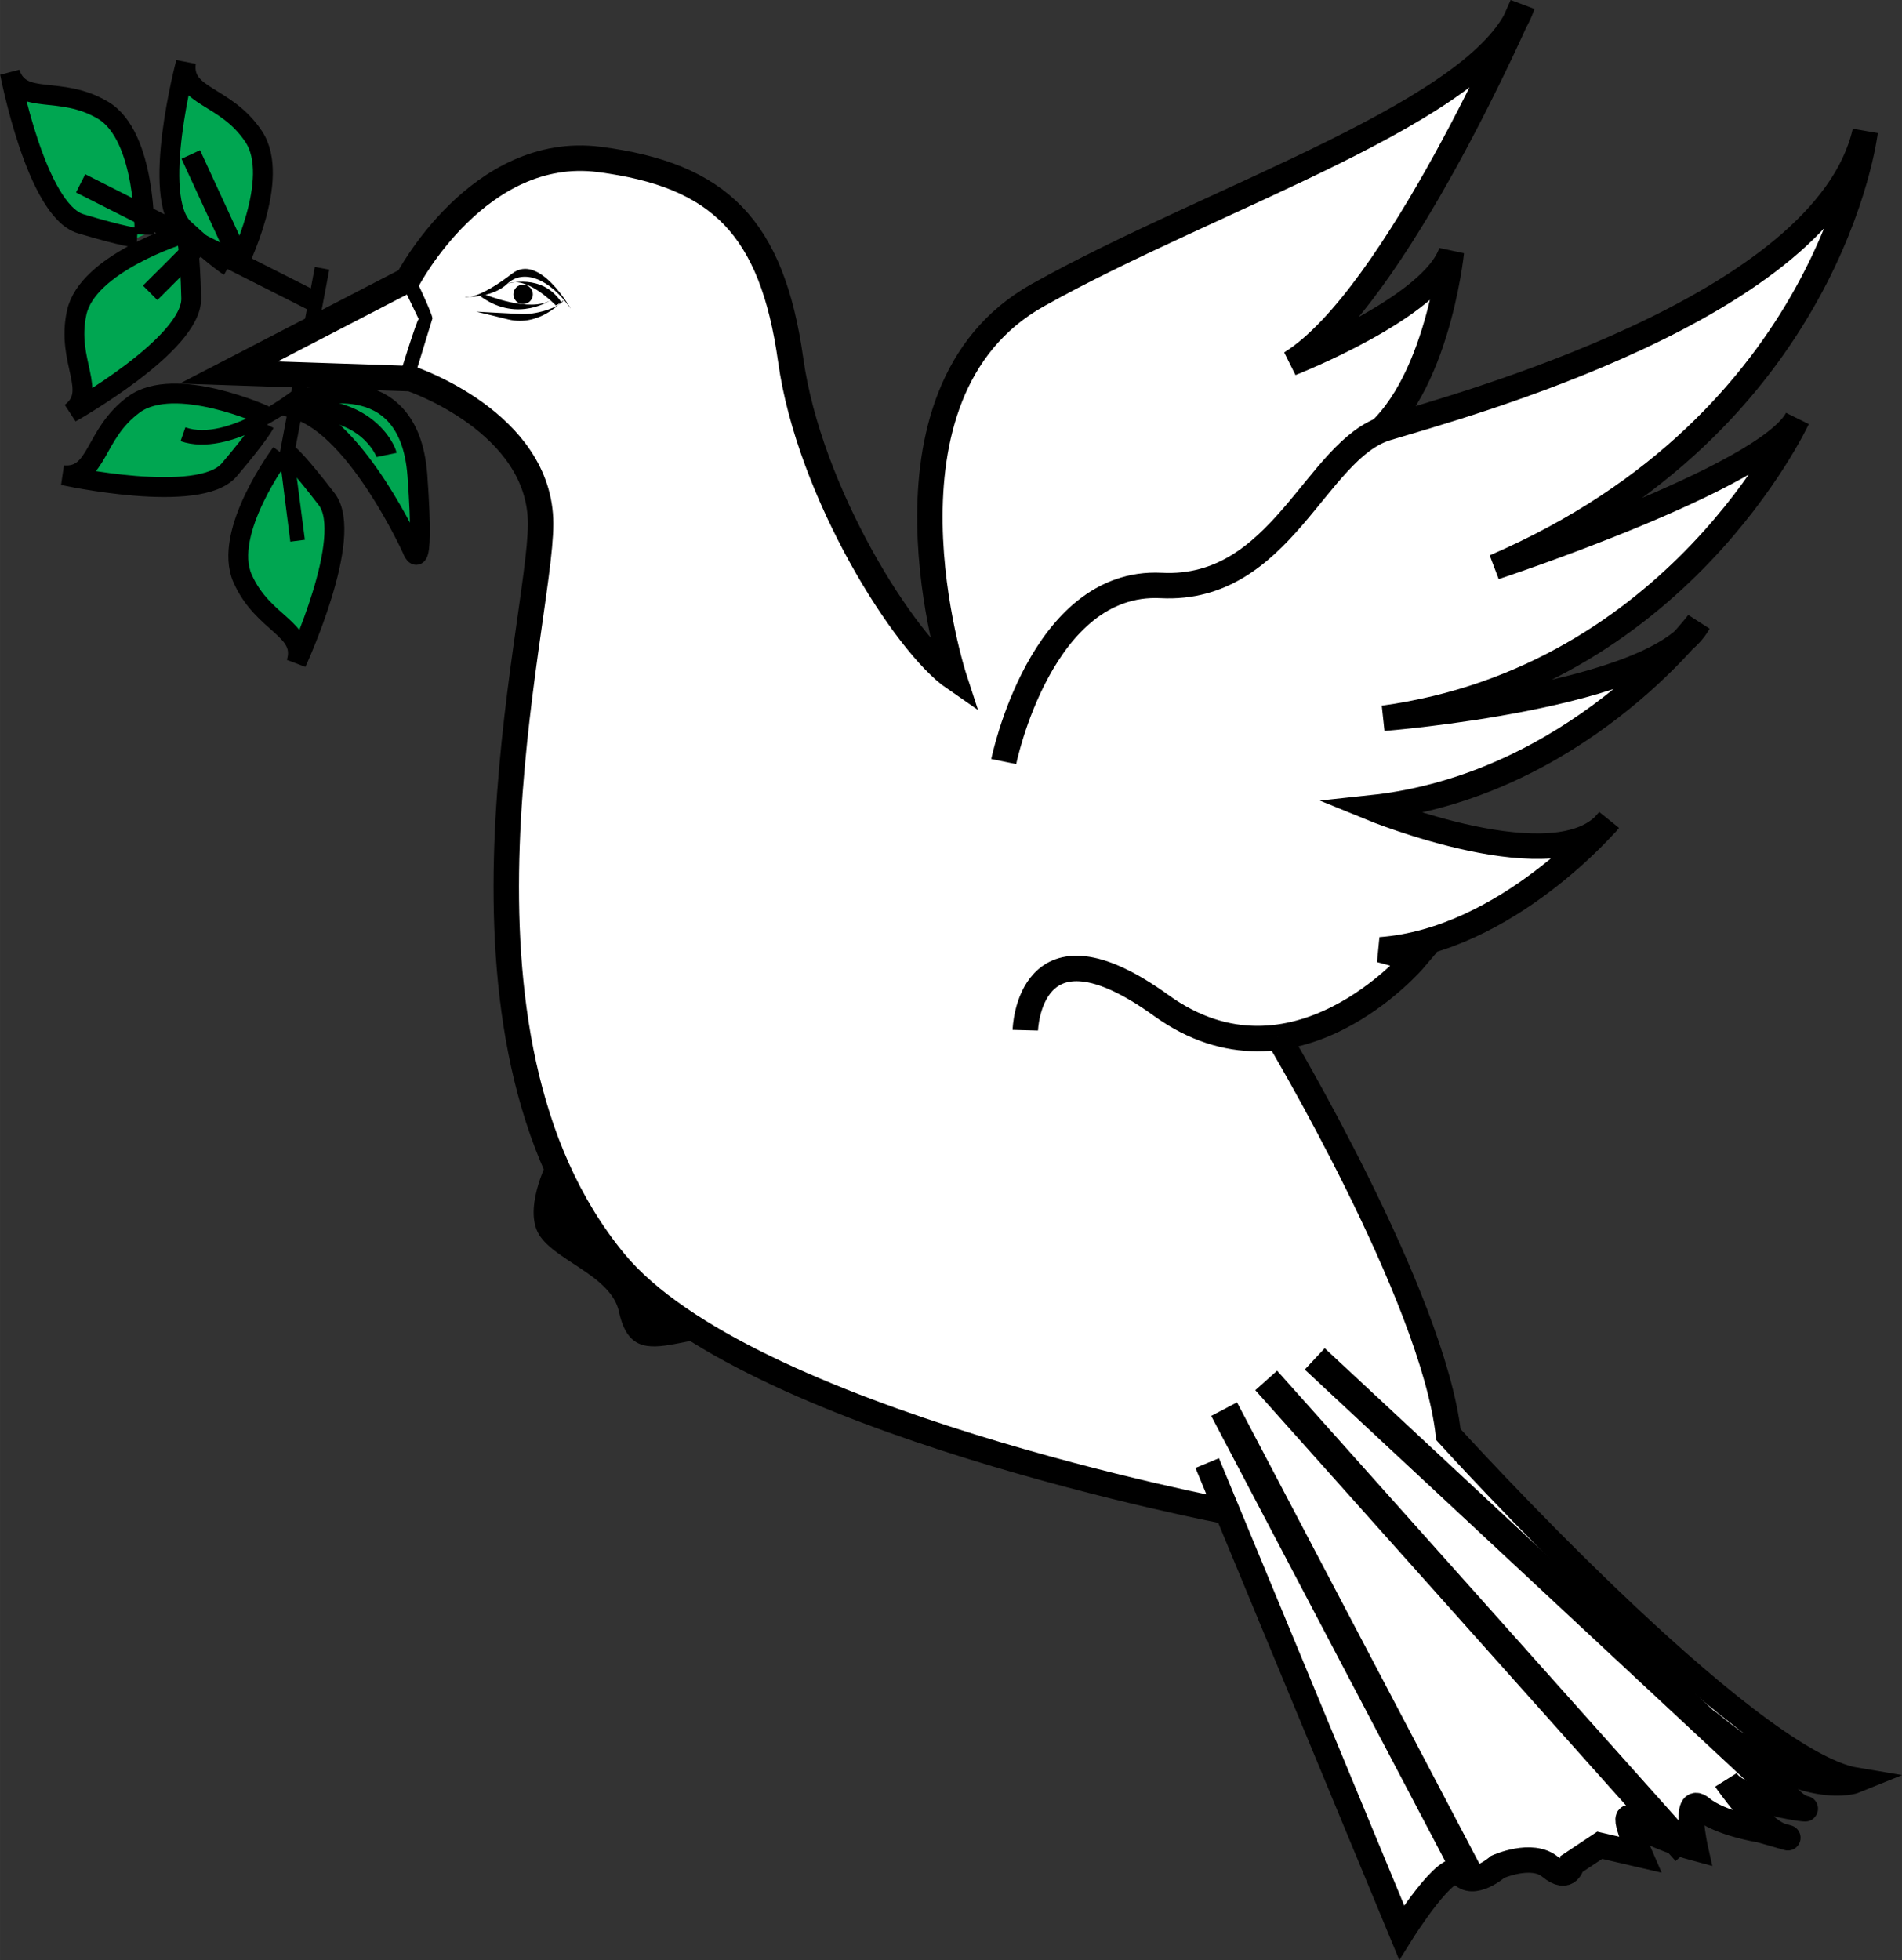 <?xml version="1.0" encoding="UTF-8"?>
<svg width="225.78mm" height="232.65mm" version="1.1" viewBox="0 0 800 824.35" xmlns="http://www.w3.org/2000/svg">
<rect x="0" y="0" width="800" height="824.35" fill="#333333" stroke="none"/>
<g transform="translate(-268.09 720.24)">
<g transform="matrix(10.696 0 0 10.696 -8299.4 -4450)" stroke-miterlimit="4.8">
<g fill="#00a651" stroke="#000" stroke-width=".78">
<path d="m811.41 365.04s-3.534-1.606-5.143-0.431c-1.608 1.182-1.388 2.893-2.783 2.785 0 0 5.354 1.178 6.532-0.216 1.177-1.387 1.394-1.819 1.394-1.819"/>
<path d="m812.06 366.52s-2.326 3.109-1.522 4.93c0.802 1.823 2.522 1.979 2.116 3.316 0 0 2.302-4.974 1.196-6.426-1.105-1.442-1.475-1.745-1.475-1.745"/>
<path d="m808.14 357.91s-3.71 1.151-4.126 3.095c-0.426 1.946 0.878 3.086-0.233 3.931 0 0 4.782-2.68 4.738-4.506-0.046-1.823-0.163-2.284-0.163-2.284"/>
<path d="m810.32 359.19s1.759-3.467 0.652-5.118c-1.105-1.663-2.832-1.52-2.662-2.904 0 0-1.414 5.296-0.073 6.536 1.343 1.23 1.763 1.468 1.763 1.468"/>
<path d="m806.68 357.93s0.085-3.876-1.632-4.889c-1.715-1.015-3.209-0.142-3.658-1.468 0 0 1.026 5.389 2.773 5.928 1.746 0.526 2.227 0.557 2.227 0.557"/>
<path d="m813.02 364.39s4.068-1.397 4.392 2.998c0.32 4.391-0.216 2.893-0.216 2.893s-2.142-4.712-4.496-5.464l0.32-0.427z"/>
</g>
<g>
<path d="m811.99 366.59c0 0.094 0.426 3.414 0.426 3.414l0.572-0.073-0.431-3.322c0.014 4e-3 1.391-7.301 1.391-7.301l-0.568-0.104-1.391 7.386z"/>
<path d="m808.29 365.51-0.19 0.542c1.945 0.684 4.661-1.454 4.774-1.544l-0.36-0.448c-0.024 0.017-2.578 2.034-4.224 1.45z"/>
<rect transform="matrix(-.892 -.451 .451 -.892 0 0)" x="-888.86" y="44.844" width="10.201" height=".804"/>
<rect transform="matrix(-.707 -.708 .708 -.707 0 0)" x="-825" y="316.26" width=".802" height="2.574"/>
<rect transform="matrix(-.419 -.908 .908 -.419 0 0)" x="-665.49" y="585.05" width="4.603" height=".803"/>
<path d="m812.67 364.42 0.052 0.804c2.476-0.168 3.08 1.435 3.084 1.453l0.79-0.164c-0.094-0.458-1.085-2.284-3.925-2.093z"/>
</g>
<path d="m854.43 366.27c3.035-1.7 3.643-7.657 3.643-7.657-0.726 2.191-6.311 4.375-6.311 4.375 4.127-2.556 9.102-14.084 9.102-14.084-1.334 4.129-12.138 7.526-19.061 11.411-6.923 3.883-3.278 15.058-3.278 15.058-1.94-1.337-5.706-7.283-6.432-12.509-0.733-5.219-2.796-7.28-7.531-7.889-4.738-0.608-7.529 4.732-7.529 4.732l-7.04 3.647 7.159 0.24s5.106 1.704 5.106 5.71c0 4.009-4.493 20.035 2.91 29.022 5.153 6.245 24.166 9.833 24.166 9.833" fill="#fff" stroke="#000"/>
<path d="m840.47 378.65s1.457-7.165 6.192-6.922c4.735 0.242 6.071-5.34 8.863-6.192 2.792-0.848 17.242-4.732 18.821-11.656 0 0-1.336 11.416-14.568 17.122 0 0 10.681-3.523 11.898-5.831 0 0-4.739 10.2-16.272 11.778 0 0 10.806-0.848 12.385-3.761 0 0-4.858 6.433-12.869 7.285 0 0 7.405 3.035 9.349 0.484 0 0-4.008 4.735-8.988 5.096l1.339 0.366s-4.735 5.587-9.958 1.822c-5.219-3.766-5.344 0.974-5.344 0.974" fill="#fff" stroke="#000"/>
<path d="m851.25 389.45s6.098 10.202 6.707 15.665c0 0 11.658 12.872 16.028 13.595 0 0-2.065 0.848-5.831-2.305 0 0 3.157 3.278 3.766 3.401 0.605 0.125-2.551-0.244-3.038-1.096 0 0 1.338 1.948 2.186 2.19 0.852 0.244-0.848-0.242-0.848-0.242s-1.582-0.244-2.309-0.852c-0.73-0.605-0.244 1.576-0.244 1.576s-1.822-0.486-2.426-1.092c-0.608-0.605 0.244 1.339 0.244 1.339l-1.578-0.366-1.092 0.726s-0.122 0.73-0.856 0.122c-0.724-0.601-2.062 0-2.062 0s-0.974 0.852-1.457 0.244c-0.482-0.606-2.323 2.335-2.323 2.335l-7.645-18.455" fill="#fff" stroke="#000"/>
<g>
<rect transform="matrix(-.465 -.885 .885 -.465 0 0)" x="-773.68" y="563.31" width="20.776" height="1.146"/>
<rect transform="matrix(-.666 -.746 .746 -.666 0 0)" x="-892.01" y="365.7" width="24.817" height="1.151"/>
<rect transform="matrix(-.732 -.682 .682 -.732 0 0)" x="-923.37" y="286.33" width="25.786" height="1.149"/>
<path d="m823.44 360.84s-1.231-2.204-2.303-1.376c-1.069 0.826-1.685 0.977-1.87 0.919 0 0 1.075 0.059 1.686-0.522 0.613-0.586 1.656-0.216 2.486 0.979z"/>
<path d="m816.78 359.83s0.676 1.398 0.685 1.422c-0.068 4e-3 -0.763 2.257-0.763 2.257l0.553 0.17 0.75-2.454c-0.013-0.212-0.703-1.642-0.703-1.642l-0.522 0.246z"/>
<path d="m823.16 360.5s-0.918 1.075-2.176 0.766c-1.253-0.306-1.253-0.306-1.253-0.306s1.067 0.06 1.776 0.094c0.701 0.029 1.619-0.337 1.652-0.553z"/>
<path d="m822.86 360.72s-1.132-1.195-1.9-0.858c0 0 1.35-0.431 2.116 0.73l-0.216 0.128z"/>
<path d="m822.67 360.5s-1.286 0.887-2.699-0.09l-0.086-0.066 0.184-0.059c1e-3 1e-3 1.777 0.734 2.602 0.215z"/>
<circle cx="821.57" cy="360.28" r=".383"/>
</g>
<path d="m822.61 394.2s-0.996 1.834-0.475 2.939c0.528 1.103 2.891 1.675 3.205 3.146 0.317 1.475 1.105 1.471 2.208 1.266 1.105-0.212 1.314-0.264 1.314-0.264s-4.625-2.473-5.834-6.461l-0.418-0.626z"/>
</g>
</g>
</svg>
